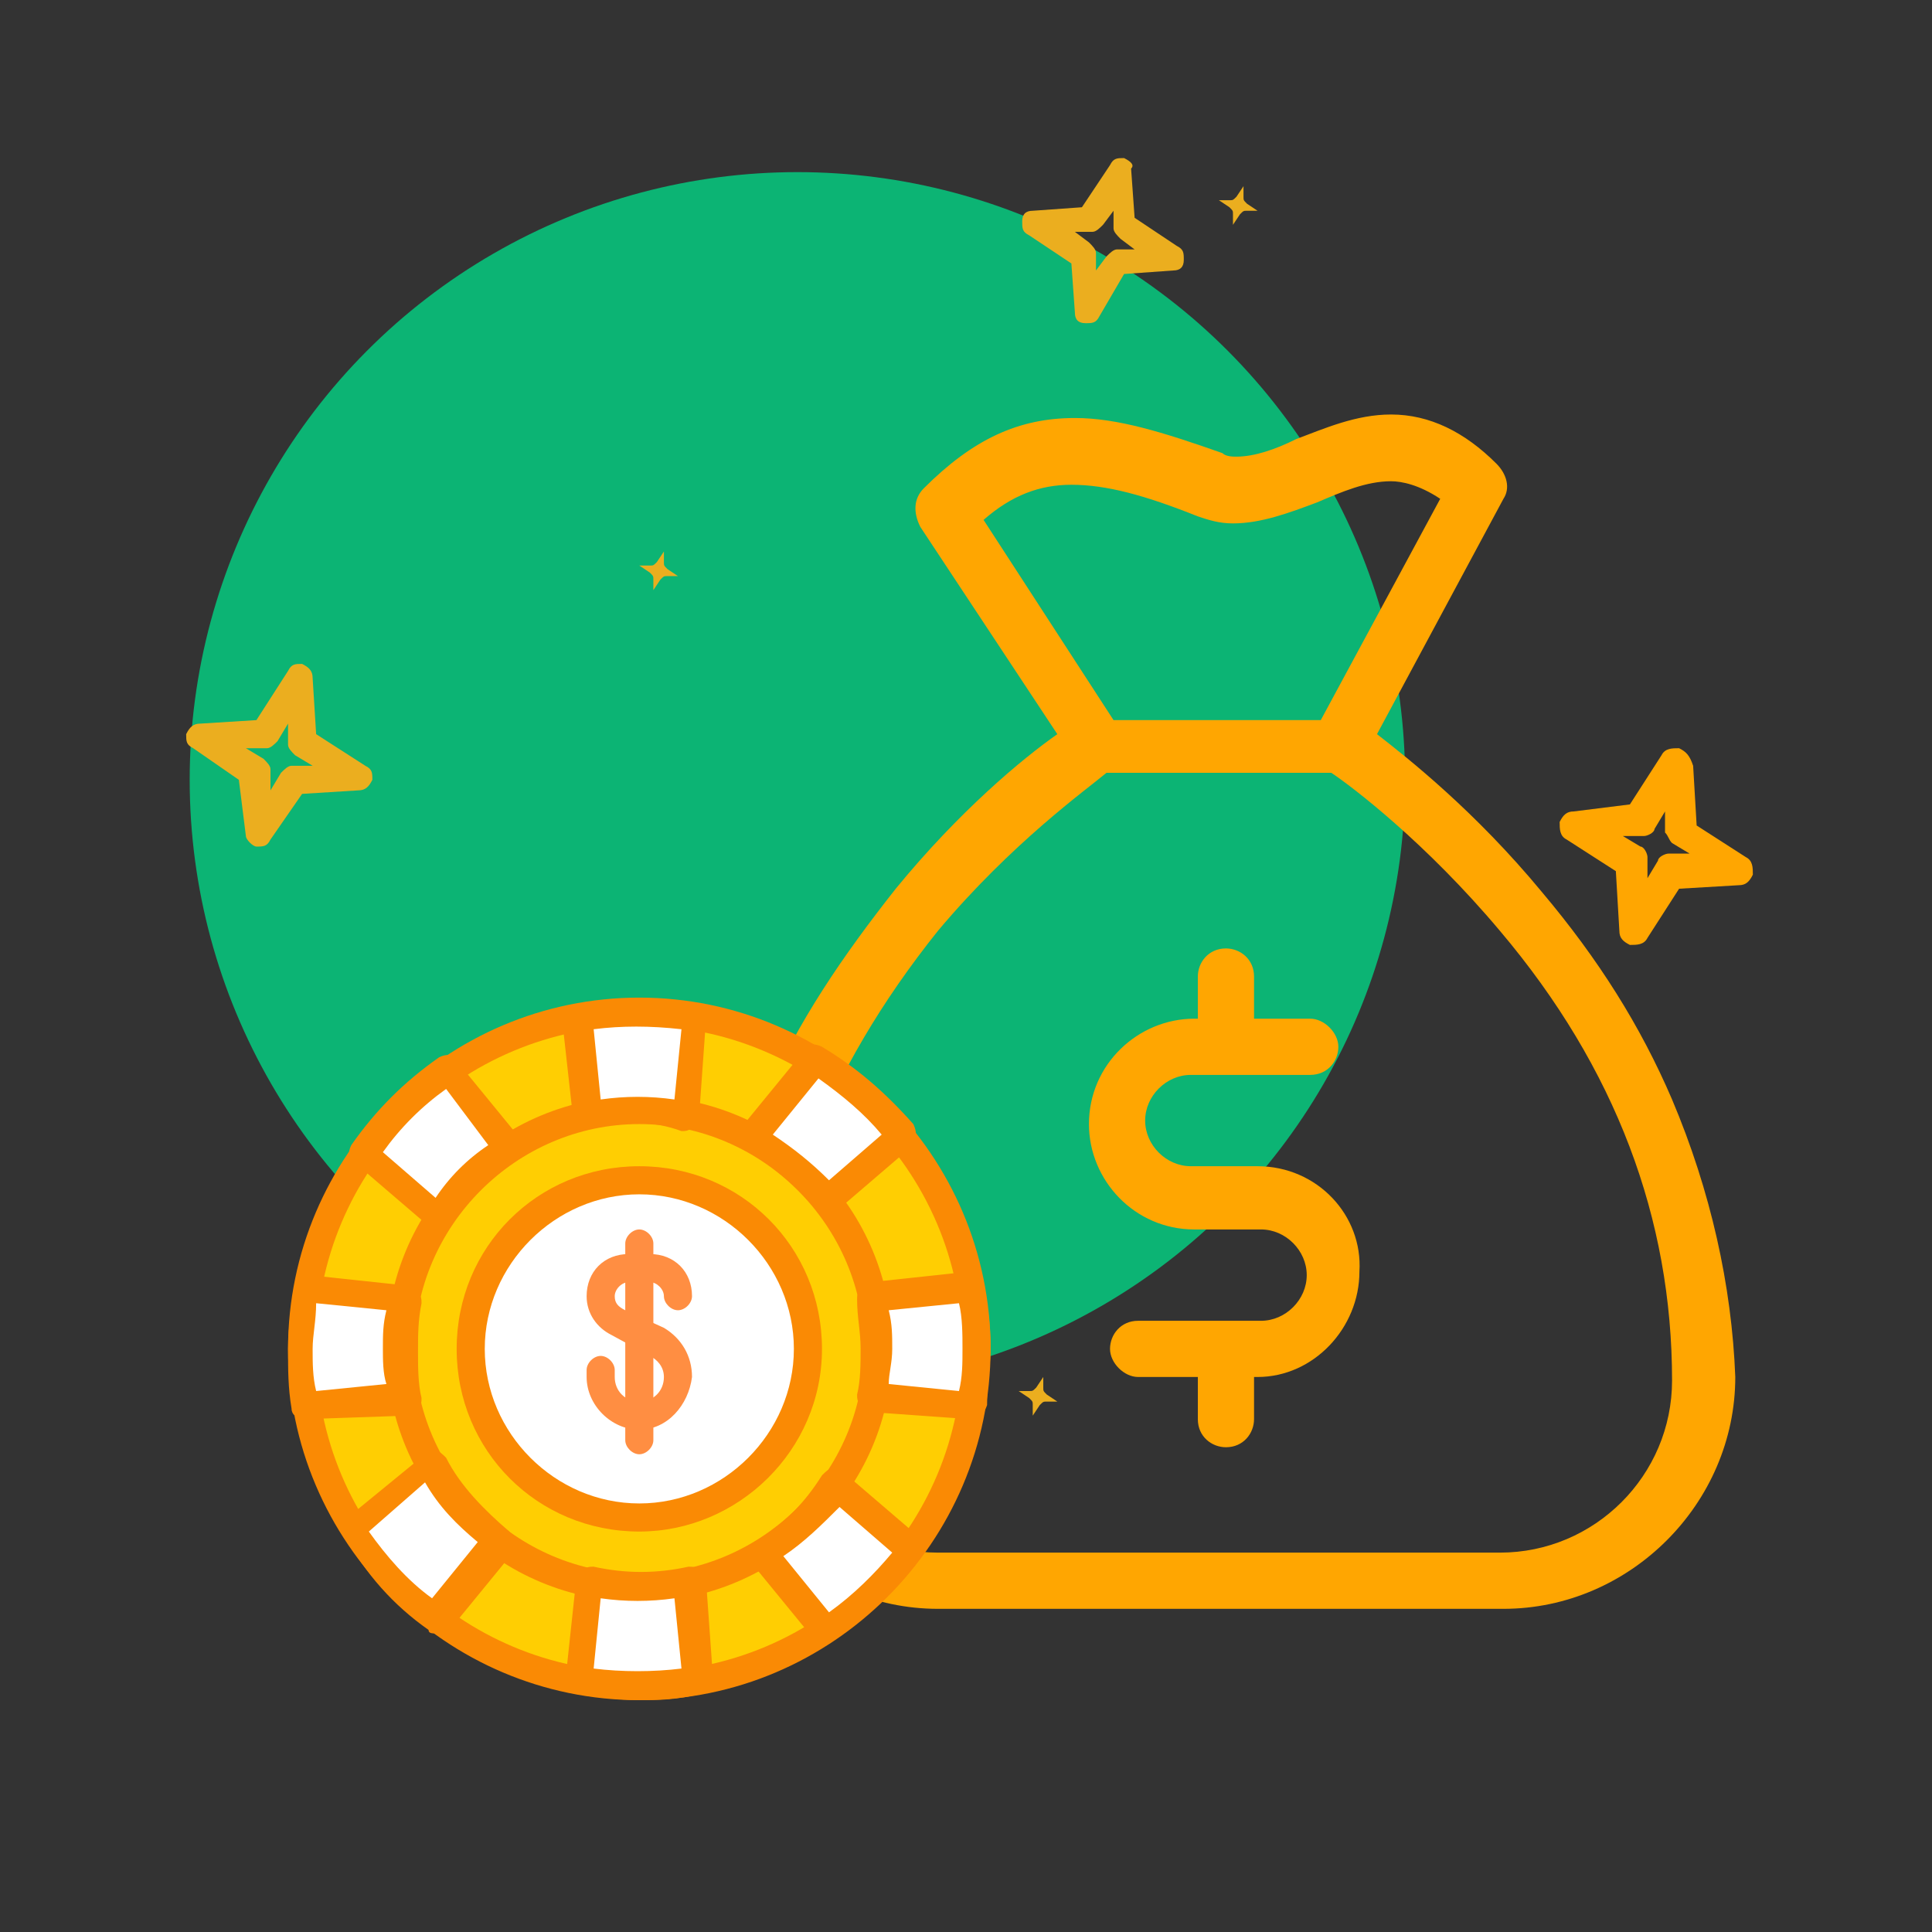 <?xml version="1.0" encoding="utf-8"?>
<!-- Generator: Adobe Illustrator 22.1.0, SVG Export Plug-In . SVG Version: 6.00 Build 0)  -->
<svg version="1.1" id="Layer_1" xmlns="http://www.w3.org/2000/svg" xmlns:xlink="http://www.w3.org/1999/xlink" x="0px" y="0px"
	 width="55px" height="55px" viewBox="0 0 55 55" style="enable-background:new 0 0 55 55;" xml:space="preserve">
<rect x="0" y="0" width="55" height="55" fill="#333333" stroke="none"/>
<style type="text/css">
	.st0{display:none;fill:none;stroke:#000000;stroke-miterlimit:10;}
	.st1{fill:#0CB474;}
	.st2{display:none;}
	.st3{display:inline;}
	.st4{fill:#FE5A37;}
	.st5{fill:#FA9114;}
	.st6{fill:#EFF2FA;}
	.st7{fill:#A79C6A;}
	.st8{fill:#FA8A04;}
	.st9{fill:#EBAE1F;}
	.st10{fill:#FFA601;}
	.st11{fill:#FFCE02;}
	.st12{fill:#FFFFFF;}
	.st13{fill:#FF8E42;}
</style>
<circle class="st0" cx="27.5" cy="27.5" r="27.5"/>
<circle class="st1" cx="22.7" cy="22.2" r="17.3"/>
<g class="st2">
	<g class="st3">
		<g>
			<g>
				<path class="st4" d="M27.5,32.8c-2.9,0-5.3-2.4-5.3-5.3s2.4-5.3,5.3-5.3s5.3,2.4,5.3,5.3S30.4,32.8,27.5,32.8z"/>
			</g>
		</g>
	</g>
	<g class="st3">
		<g>
			<g>
				<path class="st5" d="M37,29.1c-0.9,0-1.6-0.7-1.6-1.6s0.7-1.6,1.6-1.6c0.9,0,1.6,0.7,1.6,1.6S37.9,29.1,37,29.1z"/>
			</g>
		</g>
	</g>
	<g class="st3">
		<g>
			<g>
				<path class="st5" d="M18,29.1c-0.9,0-1.6-0.7-1.6-1.6s0.7-1.6,1.6-1.6s1.6,0.7,1.6,1.6S18.8,29.1,18,29.1z"/>
			</g>
		</g>
	</g>
	<g class="st3">
		<path class="st6" d="M27.5,25.9c0.3,0,0.5,0.2,0.5,0.5h1.1c0-0.7-0.4-1.3-1.1-1.5v-1.2h-1v1.2c-0.6,0.2-1.1,0.8-1.1,1.5
			c0,0.9,0.7,1.6,1.6,1.6c0.3,0,0.5,0.2,0.5,0.5S27.8,29,27.5,29S27,28.9,27,28.6h-1.1c0,0.7,0.4,1.3,1.1,1.5v1.2h1v-1.2
			c0.6-0.2,1.1-0.8,1.1-1.5c0-0.9-0.7-1.6-1.6-1.6c-0.3,0-0.5-0.2-0.5-0.5C27,26.1,27.2,25.9,27.5,25.9z"/>
		<path class="st7" d="M16.2,21.7l-3,3v5.7l3,3h22.7l3-3v-5.7l-3-3H16.2z M40.7,29.9l-2.3,2.3H16.6l-2.3-2.3V25l2.3-2.3h21.8
			l2.3,2.3V29.9z"/>
		<circle class="st7" cx="13.7" cy="22.2" r="0.5"/>
		<circle class="st7" cx="41.3" cy="22.2" r="0.5"/>
		<circle class="st7" cx="13.7" cy="32.8" r="0.5"/>
		<circle class="st7" cx="41.3" cy="32.8" r="0.5"/>
		<path class="st8" d="M42.3,35.4c0.9,0,1.6-0.7,1.6-1.6V21.1c0-0.9-0.7-1.6-1.6-1.6h-0.5v-5.3h-3.2v5.3h-1.1v-6.4h-3.2v6.4h-1.1
			v-7.4H30v7.4H17.4v-1.1h0.8c0.7,0,1.4-0.6,1.4-1.4c0-0.2-0.1-0.5-0.2-0.7l-2.8-4.6c-0.3-0.4-0.7-0.7-1.3-0.7s-1,0.3-1.3,0.7
			l-2.8,4.6C11.1,16.5,11,16.8,11,17c0,0.7,0.6,1.4,1.4,1.4h0.8v1.1h-0.5c-0.9,0-1.6,0.7-1.6,1.6v12.7c0,0.9,0.7,1.6,1.6,1.6h0.5
			v5.3h3.2v-5.3h1.1v6.4h3.2v-6.4h1.1v7.4H25v-7.4h12.7v1.1h-0.8c-0.7,0-1.4,0.6-1.4,1.4c0,0.2,0.1,0.5,0.2,0.7l2.8,4.6
			c0.3,0.4,0.7,0.7,1.3,0.7s1-0.3,1.3-0.7l2.8-4.6c0.1-0.2,0.2-0.5,0.2-0.7c0-0.7-0.6-1.4-1.4-1.4h-0.8v-1.1
			C41.9,35.4,42.3,35.4,42.3,35.4z M39.7,15.3h1.1v4.2h-1.1V15.3z M35.4,14.3h1.1v5.3h-1.1V14.3z M31.2,13.2h1.1v6.4h-1.1
			C31.2,19.6,31.2,13.2,31.2,13.2z M12.4,17.4c-0.2,0-0.3-0.1-0.3-0.3c0-0.1,0-0.1,0-0.2l2.8-4.6c0.1-0.2,0.6-0.2,0.7,0l2.8,4.6
			c0,0,0,0.1,0,0.2c0,0.2-0.1,0.3-0.3,0.3h-1.8v2.1h-2.1v-2.1H12.4z M12.1,33.9V21.1c0-0.3,0.2-0.5,0.5-0.5h29.7
			c0.3,0,0.5,0.2,0.5,0.5v12.7c0,0.3-0.2,0.5-0.5,0.5H12.7C12.4,34.4,12.1,34.1,12.1,33.9L12.1,33.9z M15.3,39.7h-1.1v-4.2h1.1V39.7
			z M19.6,40.7h-1.1v-5.3h1.1V40.7z M23.8,41.8h-1.1v-6.4h1.1V41.8z M42.6,37.6c0.2,0,0.3,0.1,0.3,0.3c0,0.1,0,0.1,0,0.2L40,42.7
			c-0.1,0.2-0.6,0.2-0.7,0L36.5,38c0,0,0-0.1,0-0.2c0-0.2,0.1-0.3,0.3-0.3h1.8v-2.1h2.1v2.1L42.6,37.6L42.6,37.6z"/>
	</g>
</g>
<path class="st9" d="M7.3,24.1c0.2,0,0.3,0,0.4-0.2l0.9-1.3l1.6-0.1c0.2,0,0.3-0.1,0.4-0.3c0-0.2,0-0.3-0.2-0.4L9,20.9l-0.1-1.6
	c0-0.2-0.1-0.3-0.3-0.4c-0.2,0-0.3,0-0.4,0.2l-0.9,1.4l-1.6,0.1c-0.2,0-0.3,0.1-0.4,0.3c0,0.2,0,0.3,0.2,0.4l1.3,0.9L7,23.8
	C7,23.9,7.2,24.1,7.3,24.1z M7.5,21.6L7,21.3h0.6c0.1,0,0.2-0.1,0.3-0.2l0.3-0.5v0.6c0,0.1,0.1,0.2,0.2,0.3l0.5,0.3H8.3
	c-0.1,0-0.2,0.1-0.3,0.2l-0.3,0.5v-0.6C7.7,21.8,7.6,21.7,7.5,21.6L7.5,21.6z"/>
<path class="st9" d="M32,4.5c-0.2,0-0.3,0-0.4,0.2l-0.8,1.2L29.4,6c-0.2,0-0.3,0.1-0.3,0.3c0,0.2,0,0.3,0.2,0.4l1.2,0.8l0.1,1.4
	c0,0.2,0.1,0.3,0.3,0.3c0.2,0,0.3,0,0.4-0.2L32,7.8l1.4-0.1c0.2,0,0.3-0.1,0.3-0.3c0-0.2,0-0.3-0.2-0.4l-1.2-0.8l-0.1-1.4
	C32.3,4.7,32.2,4.6,32,4.5z M31.9,6.8l0.4,0.3h-0.5c-0.1,0-0.2,0.1-0.3,0.2l-0.3,0.4V7.2c0-0.1-0.1-0.2-0.2-0.3l-0.4-0.3h0.5
	c0.1,0,0.2-0.1,0.3-0.2L31.7,6v0.5C31.7,6.6,31.8,6.7,31.9,6.8L31.9,6.8z"/>
<path class="st10" d="M47.8,21.3c-0.2,0-0.4,0-0.5,0.2l-0.9,1.4l-1.6,0.2c-0.2,0-0.3,0.1-0.4,0.3c0,0.2,0,0.4,0.2,0.5l1.4,0.9
	l0.1,1.7c0,0.2,0.1,0.3,0.3,0.4c0.2,0,0.4,0,0.5-0.2l0.9-1.4l1.7-0.1c0.2,0,0.3-0.1,0.4-0.3c0-0.2,0-0.4-0.2-0.5l-1.4-0.9l-0.1-1.7
	C48.1,21.5,48,21.4,47.8,21.3z M47.6,24l0.5,0.3h-0.6c-0.1,0-0.3,0.1-0.3,0.2L46.9,25v-0.6c0-0.1-0.1-0.3-0.2-0.3l-0.5-0.3h0.6
	c0.1,0,0.3-0.1,0.3-0.2l0.3-0.5v0.6C47.5,23.8,47.5,23.9,47.6,24L47.6,24z"/>
<path class="st9" d="M19,16.2l0.3,0.2H19c-0.1,0-0.1,0-0.2,0.1l-0.2,0.3v-0.3c0-0.1,0-0.1-0.1-0.2l-0.3-0.2h0.3c0.1,0,0.1,0,0.2-0.1
	l0.2-0.3V16C18.9,16.1,18.9,16.1,19,16.2L19,16.2z"/>
<path class="st9" d="M35.5,5.8L35.8,6h-0.3c-0.1,0-0.1,0-0.2,0.1l-0.2,0.3V6.1c0-0.1,0-0.1-0.1-0.2l-0.3-0.2H35c0.1,0,0.1,0,0.2-0.1
	l0.2-0.3v0.3C35.4,5.7,35.4,5.7,35.5,5.8L35.5,5.8z"/>
<path class="st9" d="M29.8,39.7l0.3,0.2h-0.3c-0.1,0-0.1,0-0.2,0.1l-0.2,0.3V40c0-0.1,0-0.1-0.1-0.2L29,39.6h0.3
	c0.1,0,0.1,0,0.2-0.1l0.2-0.3v0.3C29.7,39.6,29.7,39.6,29.8,39.7L29.8,39.7z"/>
<g>
	<g>
		<g>
			<path class="st10" d="M35.8,33.2h-1.9c-0.7,0-1.3-0.6-1.3-1.3s0.6-1.3,1.3-1.3h3.4c0.5,0,0.8-0.4,0.8-0.8S37.7,29,37.3,29h-1.6
				v-1.2c0-0.5-0.4-0.8-0.8-0.8c-0.5,0-0.8,0.4-0.8,0.8V29H34c-1.6,0-3,1.3-3,3c0,1.6,1.3,3,3,3h1.9c0.7,0,1.3,0.6,1.3,1.3
				s-0.6,1.3-1.3,1.3h-3.5c-0.5,0-0.8,0.4-0.8,0.8s0.4,0.8,0.8,0.8h1.7v1.2c0,0.5,0.4,0.8,0.8,0.8c0.5,0,0.8-0.4,0.8-0.8v-1.2h0.1
				l0,0c1.6,0,2.9-1.4,2.9-3C38.8,34.6,37.5,33.2,35.8,33.2z"/>
			<path class="st10" d="M47.6,31.3c-0.9-2.1-2.1-4-3.7-5.9c-1.9-2.3-3.8-3.8-4.7-4.5l3.6-6.7c0.2-0.3,0.1-0.7-0.2-1
				c-0.9-0.9-1.9-1.4-3-1.4c-1,0-1.9,0.4-2.7,0.7c-0.6,0.3-1.2,0.5-1.7,0.5c-0.1,0-0.3,0-0.4-0.1c-1.7-0.6-3-1-4.2-1
				c-1.6,0-2.9,0.6-4.3,2C26,14.2,26,14.6,26.2,15l3.9,5.9c-1,0.7-2.8,2.2-4.6,4.4c-1.5,1.9-2.8,3.8-3.7,5.9c-1.1,2.6-1.7,5.3-1.7,8
				c0,3.6,3,6.6,6.6,6.6h16.1c3.6,0,6.6-3,6.6-6.6C49.3,36.6,48.7,33.9,47.6,31.3z M28,14.8c0.8-0.7,1.6-1,2.5-1
				c1,0,2.1,0.3,3.6,0.9c0.3,0.1,0.6,0.2,1,0.2c0.8,0,1.6-0.3,2.4-0.6c0.7-0.3,1.4-0.6,2.1-0.6c0.3,0,0.8,0.1,1.4,0.5l-3.4,6.3h-5.9
				L28,14.8z M42.7,44.2h-16c-2.7,0-4.9-2.2-4.9-4.9c0-4.5,1.7-8.8,4.9-12.8c2.1-2.5,4.2-4,4.8-4.5h6.4c0.6,0.4,2.7,2,4.8,4.5
				c3.3,3.9,4.9,8.2,4.9,12.8C47.6,42,45.4,44.2,42.7,44.2z"/>
		</g>
	</g>
</g>
<path class="st11" d="M18.2,48c5.3,0,9.6-4.3,9.6-9.6s-4.3-9.6-9.6-9.6c-5.3,0-9.6,4.3-9.6,9.6S12.9,48,18.2,48z"/>
<path class="st8" d="M18.2,48.4c-5.5,0-10-4.5-10-10s4.5-10,10-10s10,4.5,10,10S23.7,48.4,18.2,48.4z M18.2,29.2
	c-5.1,0-9.2,4.1-9.2,9.2c0,5.1,4.1,9.2,9.2,9.2s9.2-4.1,9.2-9.2C27.4,33.3,23.2,29.2,18.2,29.2z"/>
<path class="st8" d="M18.2,45.6c-4,0-7.2-3.2-7.2-7.2c0-4,3.2-7.2,7.2-7.2c4,0,7.2,3.2,7.2,7.2C25.4,42.4,22.1,45.6,18.2,45.6z
	 M18.2,32c-3.5,0-6.4,2.9-6.4,6.4c0,3.5,2.9,6.4,6.4,6.4c3.5,0,6.4-2.9,6.4-6.4C24.6,34.9,21.7,32,18.2,32z"/>
<path class="st12" d="M18.2,43.2c2.7,0,4.8-2.2,4.8-4.8c0-2.7-2.2-4.8-4.8-4.8s-4.8,2.2-4.8,4.8C13.4,41.1,15.5,43.2,18.2,43.2z"/>
<path class="st8" d="M18.2,43.6c-2.9,0-5.2-2.3-5.2-5.2c0-2.9,2.3-5.2,5.2-5.2c2.9,0,5.2,2.3,5.2,5.2C23.4,41.3,21,43.6,18.2,43.6z
	 M18.2,34c-2.4,0-4.4,2-4.4,4.4c0,2.4,2,4.4,4.4,4.4c2.4,0,4.4-2,4.4-4.4C22.6,36,20.6,34,18.2,34z"/>
<path class="st12" d="M19.6,31.7l0.2-2.8c-0.5-0.1-1.1-0.1-1.6-0.1c-0.6,0-1.2,0.1-1.7,0.2l0.3,2.8c0.5-0.1,1-0.2,1.4-0.2
	C18.6,31.6,19.1,31.6,19.6,31.7z"/>
<path class="st8" d="M16.7,32.1c-0.1,0-0.2,0-0.2-0.1c-0.1-0.1-0.1-0.2-0.2-0.3L16,29c0-0.2,0.1-0.4,0.3-0.4c1.2-0.2,2.3-0.2,3.5,0
	c0.2,0,0.3,0.2,0.3,0.4l-0.2,2.8c0,0.1-0.1,0.2-0.2,0.3c-0.1,0.1-0.2,0.1-0.3,0.1C18.6,31.9,17.7,31.9,16.7,32.1
	C16.8,32.1,16.7,32.1,16.7,32.1z M16.9,29.3l0.2,2c0.7-0.1,1.4-0.1,2.1,0l0.2-2C18.5,29.2,17.7,29.2,16.9,29.3z"/>
<path class="st12" d="M16.7,45.1l-0.3,2.8C17,48,17.6,48,18.2,48c0.6,0,1.1-0.1,1.6-0.1l-0.2-2.8c-0.4,0.1-0.9,0.1-1.4,0.1
	C17.7,45.2,17.2,45.2,16.7,45.1z"/>
<path class="st8" d="M18.2,48.4c-0.6,0-1.2-0.1-1.8-0.2c-0.2,0-0.3-0.2-0.3-0.4l0.3-2.8c0-0.1,0.1-0.2,0.2-0.3
	c0.1-0.1,0.2-0.1,0.3-0.1c0.9,0.2,1.8,0.2,2.7,0c0.1,0,0.2,0,0.3,0.1c0.1,0.1,0.1,0.2,0.2,0.3l0.2,2.8c0,0.2-0.1,0.4-0.3,0.4
	C19.3,48.4,18.7,48.4,18.2,48.4z M16.9,47.5c0.8,0.1,1.7,0.1,2.5,0l-0.2-2c-0.7,0.1-1.4,0.1-2.1,0L16.9,47.5z"/>
<path class="st12" d="M11.5,37l-2.8-0.3c-0.1,0.6-0.2,1.1-0.2,1.7c0,0.6,0.1,1.1,0.1,1.6l2.8-0.2c-0.1-0.4-0.1-0.9-0.1-1.4
	C11.3,37.9,11.4,37.4,11.5,37z"/>
<path class="st8" d="M8.7,40.4c-0.2,0-0.4-0.1-0.4-0.3c-0.1-0.6-0.1-1.1-0.1-1.7c0-0.6,0.1-1.2,0.2-1.8c0-0.2,0.2-0.3,0.4-0.3
	l2.8,0.3c0.1,0,0.2,0.1,0.3,0.2c0.1,0.1,0.1,0.2,0.1,0.3c-0.1,0.5-0.1,0.9-0.1,1.4c0,0.4,0,0.9,0.1,1.3c0,0.1,0,0.2-0.1,0.3
	c-0.1,0.1-0.2,0.1-0.3,0.2L8.7,40.4C8.7,40.4,8.7,40.4,8.7,40.4z M9,37.1C9,37.6,8.9,38,8.9,38.4c0,0.4,0,0.8,0.1,1.2l2-0.2
	c-0.1-0.3-0.1-0.7-0.1-1c0-0.4,0-0.7,0.1-1.1L9,37.1z"/>
<path class="st12" d="M27.8,38.4c0-0.6-0.1-1.2-0.2-1.7L24.8,37c0.1,0.5,0.2,1,0.2,1.4c0,0.5-0.1,0.9-0.1,1.4l2.8,0.2
	C27.7,39.5,27.8,39,27.8,38.4z"/>
<path class="st8" d="M27.6,40.4C27.6,40.4,27.6,40.4,27.6,40.4l-2.8-0.2c-0.1,0-0.2-0.1-0.3-0.2c-0.1-0.1-0.1-0.2-0.1-0.3
	c0.1-0.4,0.1-0.9,0.1-1.3c0-0.5-0.1-0.9-0.1-1.4c0-0.1,0-0.2,0.1-0.3c0.1-0.1,0.2-0.1,0.3-0.2l2.8-0.3c0.2,0,0.4,0.1,0.4,0.3
	c0.1,0.6,0.2,1.2,0.2,1.8c0,0.6-0.1,1.1-0.1,1.7C28,40.3,27.8,40.4,27.6,40.4z M25.3,39.4l2,0.2c0.1-0.4,0.1-0.8,0.1-1.2
	c0-0.4,0-0.9-0.1-1.3l-2,0.2c0.1,0.4,0.1,0.7,0.1,1.1C25.4,38.8,25.3,39.1,25.3,39.4z"/>
<path class="st12" d="M14.5,32.7l-1.8-2.2c-0.9,0.6-1.7,1.4-2.4,2.4l2.1,1.8C13,33.9,13.7,33.2,14.5,32.7z"/>
<path class="st8" d="M12.5,35c-0.1,0-0.2,0-0.3-0.1l-2.1-1.8C9.9,33,9.9,32.8,10,32.6c0.7-1,1.5-1.8,2.5-2.5
	c0.2-0.1,0.4-0.1,0.5,0.1l1.8,2.2c0.1,0.1,0.1,0.2,0.1,0.3c0,0.1-0.1,0.2-0.2,0.3c-0.8,0.5-1.4,1.1-1.9,1.9C12.7,35,12.6,35,12.5,35
	C12.5,35,12.5,35,12.5,35z M10.9,32.8l1.5,1.3c0.4-0.6,0.9-1.1,1.5-1.5L12.7,31C12,31.5,11.4,32.1,10.9,32.8z"/>
<path class="st12" d="M23.8,42.2c-0.5,0.8-1.2,1.5-2,2l1.8,2.2c0.9-0.6,1.8-1.4,2.4-2.3L23.8,42.2z"/>
<path class="st8" d="M23.5,46.8c-0.1,0-0.2-0.1-0.3-0.1l-1.8-2.2c-0.1-0.1-0.1-0.2-0.1-0.3c0-0.1,0.1-0.2,0.2-0.3
	c0.8-0.5,1.4-1.1,1.9-1.9c0.1-0.1,0.2-0.2,0.3-0.2c0.1,0,0.2,0,0.3,0.1l2.1,1.8c0.2,0.1,0.2,0.4,0.1,0.5c-0.7,1-1.5,1.8-2.5,2.4
	C23.7,46.8,23.6,46.8,23.5,46.8z M22.3,44.3l1.3,1.6c0.7-0.5,1.3-1.1,1.8-1.7l-1.5-1.3C23.4,43.4,22.9,43.9,22.3,44.3z"/>
<path class="st12" d="M12.2,41.7L10,43.5c0.6,1,1.4,1.9,2.3,2.6l1.8-2.2C13.3,43.3,12.7,42.5,12.2,41.7z"/>
<path class="st8" d="M12.4,46.5c-0.1,0-0.2,0-0.2-0.1c-1-0.7-1.8-1.6-2.4-2.7c-0.1-0.2-0.1-0.4,0.1-0.5l2.2-1.8
	c0.1-0.1,0.2-0.1,0.3-0.1c0.1,0,0.2,0.1,0.3,0.2c0.4,0.8,1.1,1.5,1.8,2.1c0.1,0.1,0.1,0.2,0.2,0.3c0,0.1,0,0.2-0.1,0.3l-1.8,2.2
	C12.6,46.4,12.5,46.5,12.4,46.5z M10.5,43.6c0.5,0.7,1.1,1.4,1.8,1.9l1.3-1.6c-0.6-0.5-1.1-1-1.5-1.7L10.5,43.6z"/>
<path class="st12" d="M23.5,34.1l2.1-1.8c-0.7-0.8-1.5-1.6-2.5-2.1l-1.8,2.2C22.2,32.8,22.9,33.4,23.5,34.1z"/>
<path class="st8" d="M23.5,34.5C23.5,34.5,23.4,34.5,23.5,34.5c-0.1,0-0.2-0.1-0.3-0.1c-0.6-0.7-1.2-1.2-2-1.7
	c-0.1-0.1-0.2-0.2-0.2-0.3c0-0.1,0-0.2,0.1-0.3l1.8-2.2c0.1-0.2,0.3-0.2,0.5-0.1c1,0.6,1.8,1.3,2.6,2.2c0.1,0.2,0.1,0.4,0,0.6
	l-2.1,1.8C23.7,34.5,23.6,34.5,23.5,34.5z M22,32.3c0.6,0.4,1.1,0.8,1.6,1.3l1.5-1.3c-0.5-0.6-1.1-1.1-1.8-1.6L22,32.3z"/>
<path class="st13" d="M18.2,40.7c-0.8,0-1.5-0.7-1.5-1.5V39c0-0.2,0.2-0.4,0.4-0.4c0.2,0,0.4,0.2,0.4,0.4v0.2c0,0.4,0.3,0.7,0.7,0.7
	c0.4,0,0.7-0.3,0.7-0.7c0-0.3-0.2-0.5-0.4-0.6L17.4,38c-0.4-0.2-0.7-0.6-0.7-1.1c0-0.7,0.5-1.2,1.2-1.2h0.6c0.7,0,1.2,0.5,1.2,1.2
	c0,0.2-0.2,0.4-0.4,0.4c-0.2,0-0.4-0.2-0.4-0.4c0-0.2-0.2-0.4-0.4-0.4h-0.6c-0.2,0-0.4,0.2-0.4,0.4c0,0.2,0.1,0.3,0.3,0.4l1.1,0.5
	c0.5,0.3,0.8,0.8,0.8,1.4C19.6,40,19,40.7,18.2,40.7z"/>
<path class="st13" d="M18.2,41.4c-0.2,0-0.4-0.2-0.4-0.4v-5.6c0-0.2,0.2-0.4,0.4-0.4s0.4,0.2,0.4,0.4V41
	C18.6,41.2,18.4,41.4,18.2,41.4z"/>
</svg>
